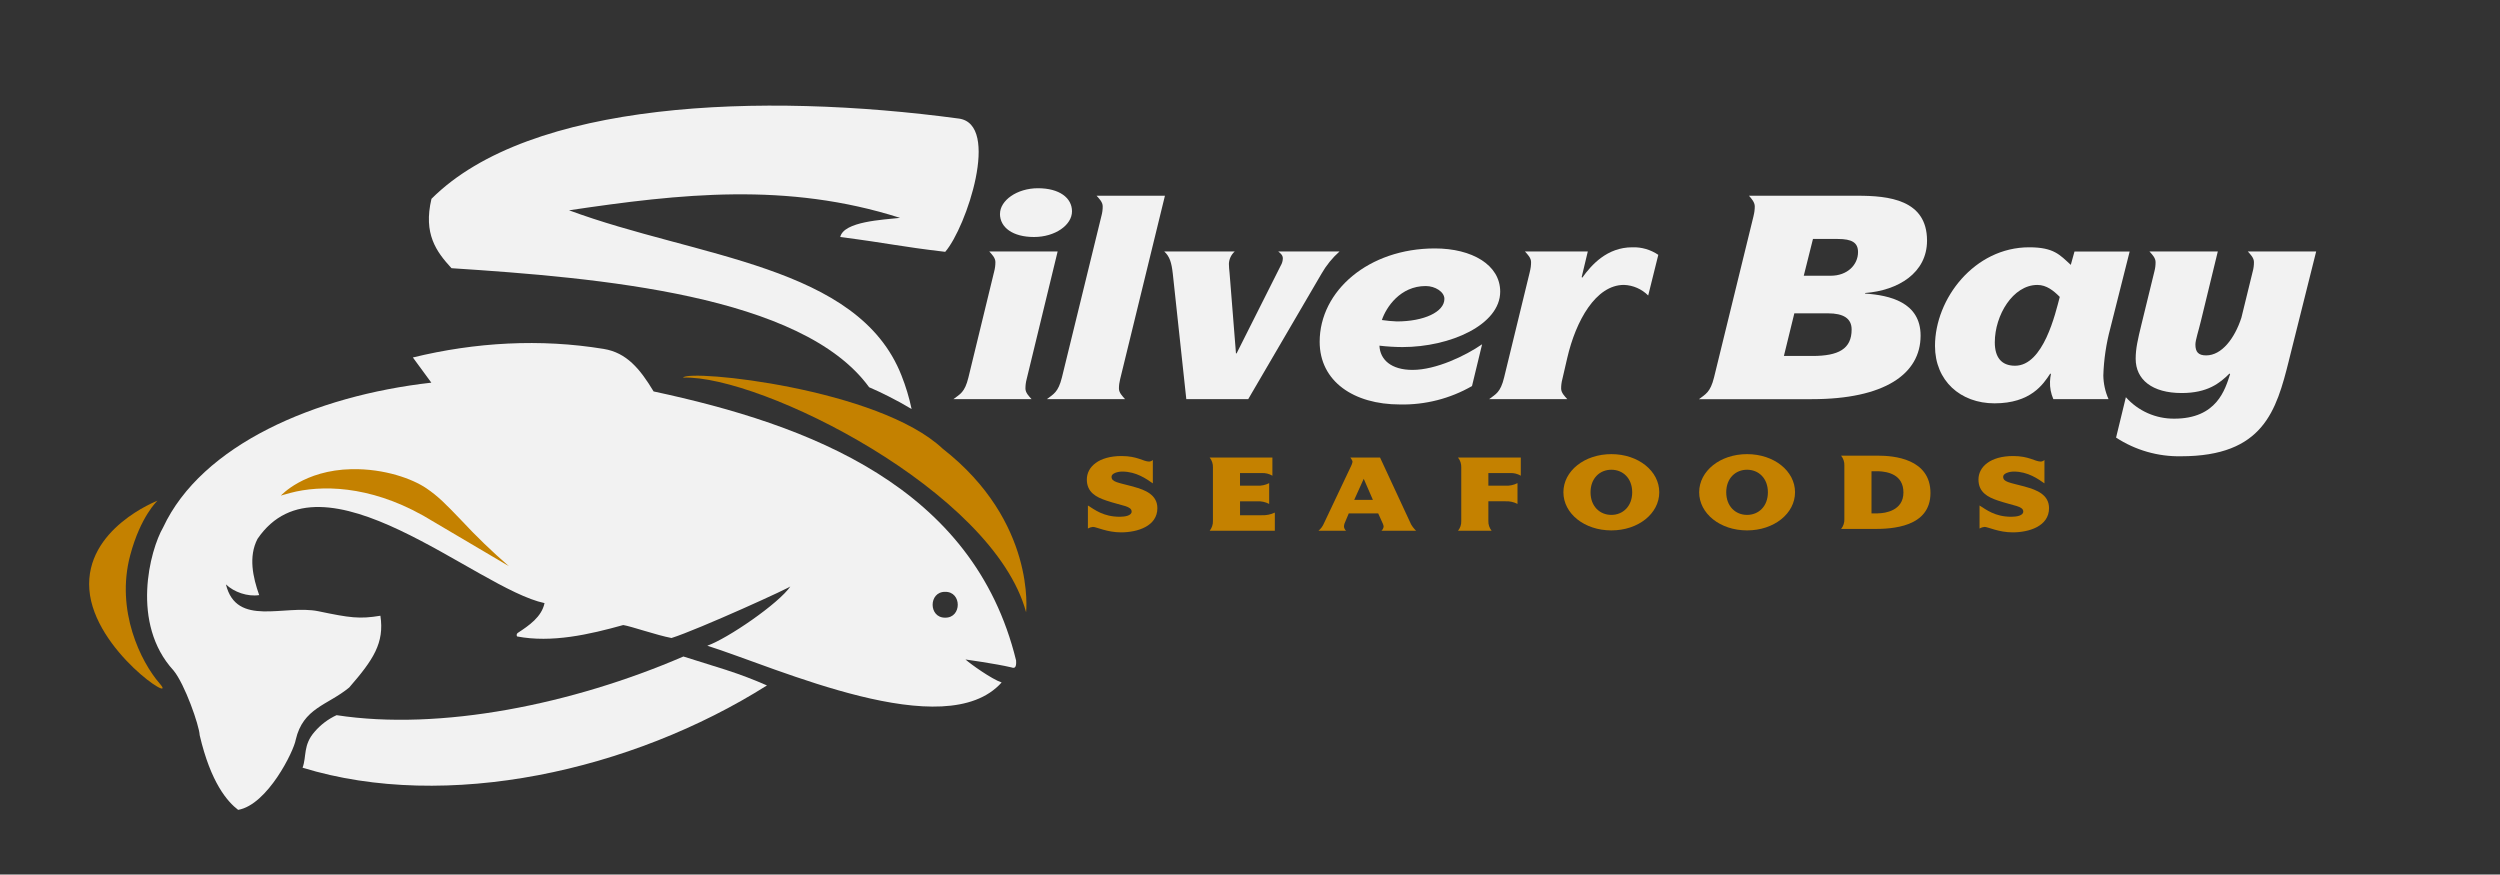 <?xml version="1.0" encoding="UTF-8"?><svg id="Layer_1" xmlns="http://www.w3.org/2000/svg" viewBox="0 0 750 262.36"><rect x="0" y="0" width="750" height="262.36" fill="#333333" stroke="none"/><defs><style>.cls-1{fill-rule:evenodd;}.cls-1,.cls-2{fill:#c48100;}.cls-3{fill:#f2f2f2;}.cls-4{fill:#f2f2f2;}</style></defs><g id="Header"><path id="Path_1837" class="cls-3" d="M298.25,81.46c.25-.93.37-1.88.37-2.84,0-1.25-1.01-2.26-1.84-3.18h20.51l-9.29,38.28c-.25.93-.37,1.88-.37,2.84,0,1.25,1.01,2.26,1.84,3.18h-23.45c1.93-1.5,3.4-1.92,4.51-6.52l7.72-31.77ZM300,64.16c0-4.01,5.06-7.69,11.4-7.69s10.2,2.84,10.2,6.94-5.06,7.69-11.4,7.69-10.21-2.84-10.21-6.94"/><path id="Path_1838" class="cls-3" d="M330.44,64.74c.25-.92.38-1.88.37-2.84,0-1.25-1.01-2.26-1.84-3.18h20.51l-13.43,55c-.24.93-.37,1.88-.37,2.84,0,1.25,1.01,2.25,1.84,3.18h-23.45c1.93-1.5,3.4-2.01,4.51-6.52l11.86-48.49Z"/><path id="Path_1839" class="cls-3" d="M351.84,82.13c-.37-3.34-.92-5.18-2.57-6.69h21.15c-1.05.94-1.69,2.27-1.75,3.68,0,1,.09,1.59.19,2.67l1.93,24.24h.18l13.24-26.33c.4-.65.62-1.4.64-2.17,0-.92-.55-1.42-1.38-2.09h18.39c-2.16,1.92-3.99,4.18-5.42,6.69l-21.98,37.62h-18.57l-4.05-37.62Z"/><path id="Path_1840" class="cls-3" d="M441.6,115.82c-6.57,3.77-14.04,5.68-21.61,5.52-13.89,0-24.09-6.94-24.09-18.81,0-15.3,14.71-28,34.57-28,11.13,0,19.59,4.93,19.59,12.96,0,9.95-14.99,16.63-29.33,16.63-2.31-.01-4.61-.15-6.9-.42.18,4.18,3.49,7.27,9.93,7.27,7.08,0,15.91-4.26,20.87-7.69l-3.03,12.54ZM414.56,96.01c1.49.22,3,.36,4.51.42,8.09,0,14.25-2.84,14.25-6.77,0-2.09-2.76-3.85-5.61-3.85-7.63,0-11.86,6.35-13.15,10.2"/><path id="Path_1841" class="cls-3" d="M458.96,81.46c.24-.93.37-1.88.36-2.84,0-1.25-1.01-2.26-1.84-3.18h18.86l-1.84,7.69.18.17c2.76-3.85,7.45-9.11,14.99-9.11,2.78-.1,5.52.7,7.82,2.26l-3.03,12.2c-1.93-1.94-4.53-3.08-7.27-3.18-8.46,0-14.44,10.78-17.01,21.9l-1.47,6.35c-.25.93-.37,1.88-.37,2.84,0,1.25,1.01,2.25,1.84,3.18h-23.44c1.93-1.5,3.4-1.92,4.5-6.52l7.73-31.76Z"/><path id="Path_1842" class="cls-3" d="M526.07,64.74c.24-.93.36-1.88.36-2.84,0-1.17-.92-2.26-1.74-3.18h32.55c9.2,0,20.87,1.09,20.87,13.46,0,9.7-8.64,14.96-18.58,15.72v.17c7.36.5,16.65,2.59,16.65,12.62,0,11.53-10.85,19.06-32.64,19.06h-33.84c1.93-1.5,3.4-2.01,4.51-6.52l11.87-48.49ZM535.17,106.79h8.55c7.82,0,11.77-2.09,11.77-7.94,0-3.34-2.49-4.85-7.08-4.85h-10.11l-3.13,12.79ZM541.14,82.72h8.09c4.97,0,8.18-3.26,8.18-7.1,0-2.84-1.84-3.93-6.07-3.93h-7.45l-2.76,11.03Z"/><path id="Path_1843" class="cls-3" d="M616.01,119.75c-.73-1.66-1.08-3.46-1.01-5.27.03-.76.12-1.51.27-2.26l-.18-.17c-2.12,3.26-5.89,8.95-16.74,8.95-10.21,0-17.85-6.77-17.85-17.22,0-14.21,11.86-29.59,28.24-29.59,7.45,0,9.19,2.26,12.5,5.27l1.11-4.01h16.55l-5.79,22.98c-1.25,4.64-1.96,9.41-2.11,14.21.04,2.45.57,4.86,1.56,7.1h-16.56ZM604.51,109.72c8.55,0,12.14-15.8,13.42-20.65-1.83-1.84-3.95-3.59-6.71-3.59-7.35,0-12.78,9.11-12.78,17.22,0,4.43,1.93,7.02,6.07,7.02"/><path id="Path_1844" class="cls-3" d="M686.68,108.12c-3.77,15.05-7.63,28.76-32.37,28.76-6.91.13-13.7-1.82-19.49-5.6l2.94-12.12c3.69,4.15,8.99,6.49,14.53,6.44,12.78,0,15.26-8.78,16.74-13.37l-.18-.17c-2.94,2.93-6.62,5.85-14.35,5.85-8.83,0-13.8-4.01-13.8-10.28,0-3.09.65-5.85,1.75-10.37l3.86-15.8c.25-.93.37-1.88.36-2.84,0-1.25-1.01-2.26-1.84-3.18h20.51l-5.06,20.82c-.74,3.09-1.66,5.77-1.66,7.1,0,2.26.92,3.26,3.22,3.26,4.69,0,8.55-5.1,10.57-11.28l3.4-13.88c.26-.93.38-1.88.37-2.84,0-1.25-1.01-2.26-1.84-3.18h20.51l-8.18,32.69Z"/></g><g id="Subheader"><path id="Path_1845" class="cls-2" d="M340.1,146.01c-4.9-1.29-6.64-1.41-6.64-3,0-1,1.83-1.54,3.21-1.54,4.23,0,7.3,2.24,9.18,3.54v-7.02c-.3.28-.68.45-1.09.48-1.77,0-3.5-1.66-8.31-1.66-6.78,0-10.4,3.21-10.4,7.04s2.78,5.3,5.85,6.32c4.66,1.58,7.59,1.64,7.59,3.3,0,1.24-2.03,1.56-3.54,1.56-4.95,0-7.52-2.11-9.58-3.38v6.9c.47-.27.99-.43,1.52-.48,1.01,0,4.23,1.64,8.41,1.64,4.95,0,10.91-1.85,10.91-7.26,0-4-3.62-5.48-7.12-6.42"/><path id="Path_1846" class="cls-2" d="M378.52,154.57h-6.51v-4.18h5.17c1.24-.06,2.47.21,3.57.79v-6.24c-1.1.56-2.33.83-3.57.77h-5.18v-3.79h6.51c1.12-.06,2.24.22,3.21.79v-5.45h-18.82c.67.84,1.02,1.9.98,2.97v16.03c.04,1.08-.31,2.13-.98,2.97h19.55v-5.45c-1.23.58-2.58.85-3.94.79"/><path id="Path_1847" class="cls-2" d="M424.84,159.23c-.6-.57-1.12-1.23-1.53-1.95l-9.3-20.03h-8.91c.26.45.66.87.66,1.3-.08.44-.23.86-.43,1.25l-8.2,17.31c-.35.82-.9,1.54-1.59,2.11h8.28c-.35-.31-.58-.75-.63-1.22.01-.3.06-.6.14-.88l1.3-3.1h8.83l1.4,3.1c.13.28.21.58.23.88-.07.47-.3.91-.66,1.22h10.41ZM406.26,149.97l2.86-6.33,2.75,6.33h-5.61Z"/><path id="Path_1848" class="cls-2" d="M453.01,141.92c1.13-.06,2.25.22,3.23.79v-5.45h-18.84c.68.84,1.02,1.9.98,2.97v16.03c.05,1.08-.3,2.14-.98,2.97h10.09c-.68-.84-1.03-1.9-.98-2.97v-5.87h5.16c1.24-.06,2.48.21,3.58.79v-6.24c-1.11.56-2.34.83-3.58.77h-5.16v-3.79h6.5Z"/><path id="Path_1849" class="cls-2" d="M483.41,136.24c-8.1,0-14.39,5.06-14.39,11.44s6.29,11.44,14.39,11.44,14.37-5.06,14.37-11.44-6.29-11.44-14.37-11.44M483.41,154.47c-3.47,0-6.25-2.57-6.25-6.78s2.78-6.77,6.25-6.77,6.25,2.56,6.25,6.77-2.8,6.78-6.25,6.78"/><path id="Path_1850" class="cls-2" d="M524.12,136.24c-8.09,0-14.37,5.06-14.37,11.44s6.28,11.44,14.37,11.44,14.39-5.06,14.39-11.44-6.29-11.44-14.39-11.44M524.12,154.47c-3.47,0-6.25-2.57-6.25-6.78s2.78-6.77,6.25-6.77,6.25,2.56,6.25,6.77-2.78,6.78-6.25,6.78"/><path id="Path_1851" class="cls-2" d="M563.44,136.7h-11.11c.68.84,1.03,1.91.98,2.99v16.01c.05,1.08-.3,2.15-.98,2.99h9.83c5.36,0,16.98-.48,16.98-10.79s-11.06-11.2-15.7-11.2M563.36,154.01h-1.91v-12.64h2.06c2.67.11,7.52.9,7.52,6.38s-5.53,6.25-7.67,6.25"/><path id="Path_1852" class="cls-2" d="M607.59,146.01c-4.92-1.29-6.64-1.41-6.64-3,0-1,1.84-1.54,3.2-1.54,4.23,0,7.31,2.24,9.18,3.54v-7.02c-.29.28-.67.45-1.08.48-1.77,0-3.51-1.66-8.31-1.66-6.8,0-10.4,3.21-10.4,7.04s2.78,5.3,5.85,6.32c4.66,1.58,7.59,1.64,7.59,3.3,0,1.24-2.03,1.56-3.56,1.56-4.95,0-7.5-2.11-9.56-3.38v6.9c.46-.27.98-.43,1.51-.48,1.01,0,4.23,1.64,8.42,1.64,4.95,0,10.92-1.85,10.92-7.26,0-4-3.62-5.48-7.12-6.42"/></g><g id="Mark"><path id="Path_1833" class="cls-4" d="M283.56,75.55c-13.77-1.62-16.3-2.47-31.49-4.45,1.06-4.68,12.81-5.16,17.95-5.74-33.95-10.82-65.91-7.23-99.31-2.27,38.4,14.24,86.72,16.43,99.73,49.54,1.3,3.27,2.32,6.64,3.04,10.08-2.27-1.37-4.57-2.62-6.86-3.78-1.96-1-3.92-1.91-5.88-2.76-20.11-27.68-81.02-32.83-125.29-35.71-4.56-4.96-8.5-10.3-6.01-20.81,29.43-29.42,98.8-32.07,158.21-24.08,12.57,1.7,2.3,32.6-4.08,39.98"/><path id="Path_1834" class="cls-4" d="M218.05,201.04c-3.03-.95-7.99-2.51-13.03-4.09-33.18,14.33-72.92,22.39-104.05,17.6-2.53,1.17-4.78,2.87-6.59,4.98-3.51,3.99-2.36,7.43-3.61,10.78,43.25,13.3,98.75.93,139.32-24.68-3.93-1.73-7.95-3.26-12.04-4.58"/><path id="Path_1835" class="cls-2" d="M282.85,134.65c-19.19-18.13-76.09-23.93-77.94-21.37,23.32-.8,93.11,34,102.92,70.4,0,0,3.06-27.12-24.98-49.04"/><path id="Path_1836" class="cls-1" d="M47.25,150.21s-5.07,4.62-8.2,16.41c-4.39,16.53,3.16,31.93,8.89,38.48,5.73,6.55-19.7-9.85-21.13-28.18-1.43-18.32,20.44-26.71,20.44-26.71"/><path id="Path_1853" class="cls-4" d="M304.83,198.15c-12.77-52.29-62.12-70.73-108.75-80.72-4.08-6.78-8.11-11.63-14.95-12.75-19.01-3.13-38.58-2.01-57.27,2.56.75,1,4.72,6.43,5.54,7.56-34.91,3.93-68.91,18.68-80.45,43.4-3.99,6.88-9.81,28.85,3.11,42.94,3.38,4.1,7.71,16.48,7.84,19.4,3.34,14.34,8.36,19.98,11.54,22.42,8.84-1.54,16.73-17.69,17.28-21.04,2.22-9.59,9.53-10.3,16.04-15.67,7.23-8.31,10.6-13.36,9.36-21.53-6.26,1.04-9.14.63-18.61-1.35-10.17-2.08-24.56,4.88-27.73-8.05,2.42,2.31,6.5,3.74,9.98,3.21-1.9-5.36-3.26-11.55-.51-16.86,19.31-28.38,65.68,14.96,86.11,19.26-.86,4.15-4.67,6.74-8,8.92-.36.23-.47.71-.24,1.08,10.42,1.99,21.67-.58,31.85-3.42,2.34.36,10.05,3.05,14.48,3.89,7.96-2.5,36.87-15.66,35.73-15.56-3.44,5.16-18.95,15.76-24.99,17.87,21.06,6.66,71.42,29.91,88.3,11.03-3.04-1.04-9.24-5.47-10.85-6.9,0,0,8.99,1.25,13.73,2.36.88.31,1.62.32,1.46-2.06M283.56,185.3c-5.03.07-5.03-7.82,0-7.75,5.03-.07,5.02,7.82,0,7.75"/><path id="Path_1854" class="cls-1" d="M126.76,154.58c-16.22-9.06-30.57-9.11-39.67-6.7-1.9.5-2.84.81-2.84.81,0,0,6.9-7.66,21.24-7.94,9.92-.19,18.32,2.95,22.4,5.72,3.62,2.46,5.74,4.66,10.43,9.54,4.53,4.87,9.31,9.49,14.34,13.84l-25.89-15.28Z"/></g></svg>